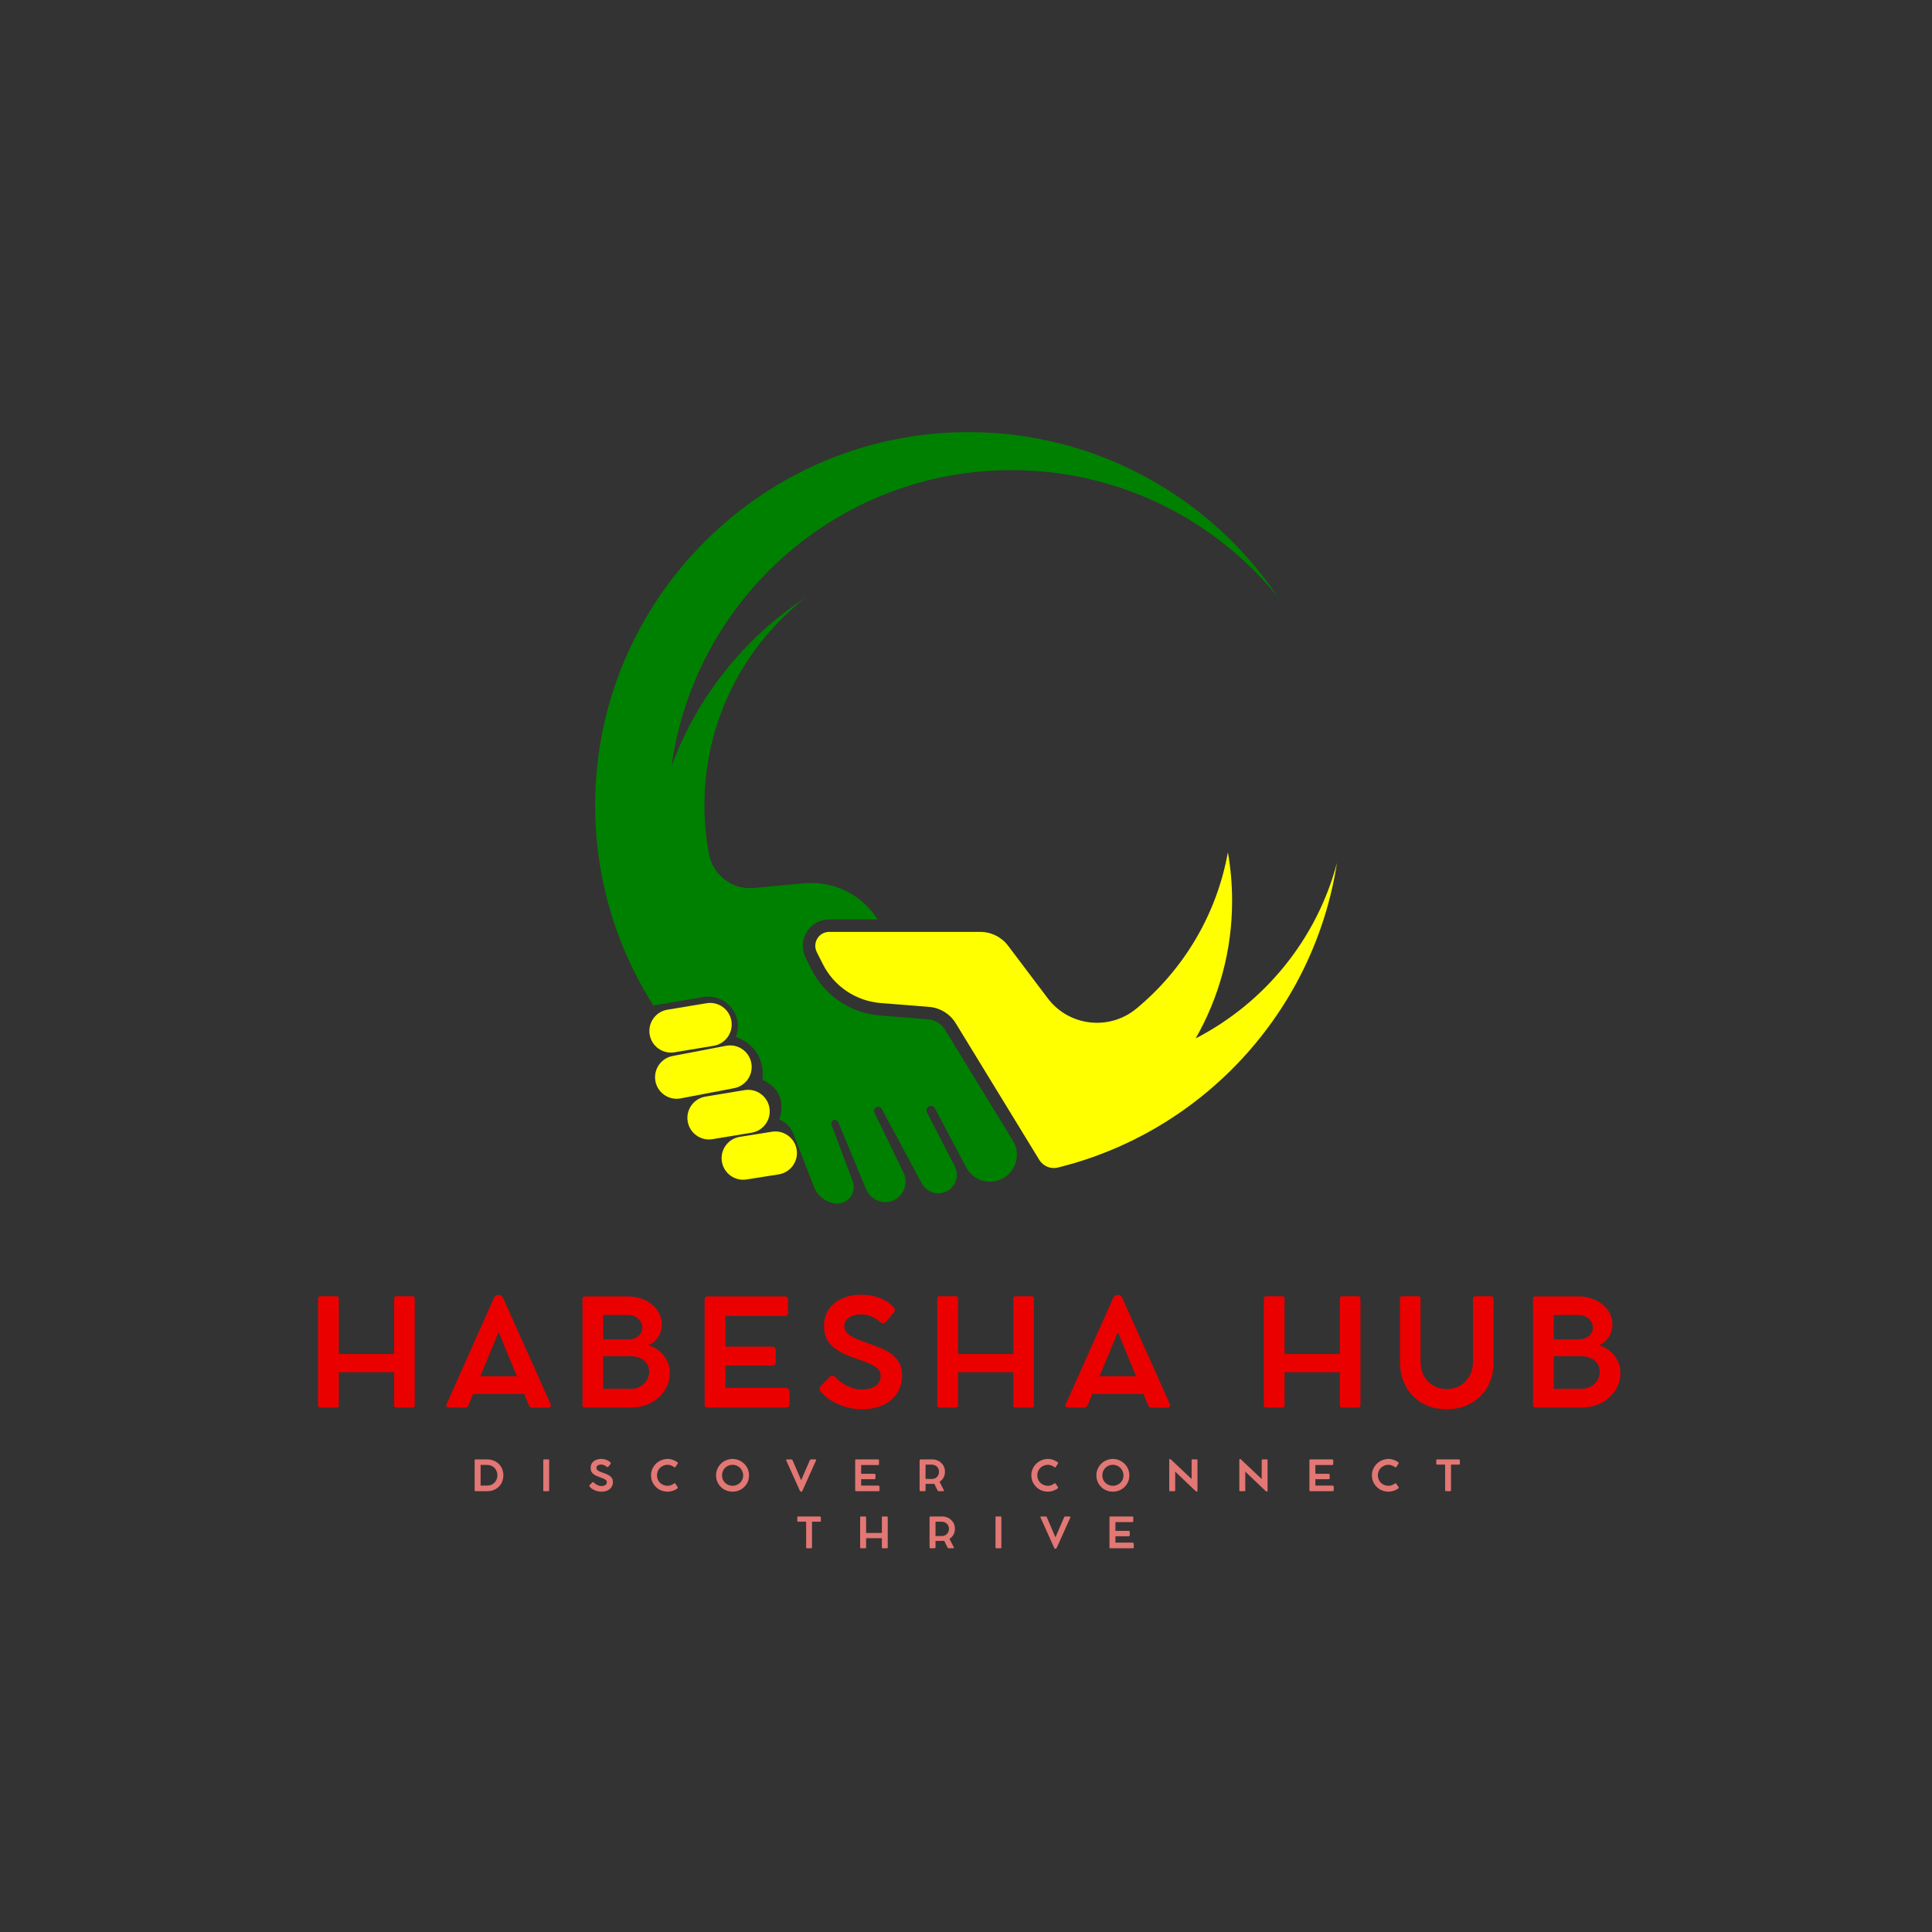 <svg xmlns="http://www.w3.org/2000/svg" xmlns:xlink="http://www.w3.org/1999/xlink" width="500" zoomAndPan="magnify" viewBox="0 0 375 375" height="500" preserveAspectRatio="xMidYMid meet" version="1.0"><rect x="0" y="0" width="375" height="375" fill="#333333" stroke="none"/><defs><g/><clipPath id="bcd7320a96"><path d="M 158 165 L 259.5 165 L 259.5 227 L 158 227 Z M 158 165 " clip-rule="nonzero"/></clipPath><clipPath id="2f1aae1793"><path d="M 115.5 83.762 L 249 83.762 L 249 233.762 L 115.5 233.762 Z M 115.5 83.762 " clip-rule="nonzero"/></clipPath><clipPath id="6547f371f9"><rect x="0" width="261" y="0" height="30"/></clipPath><clipPath id="481b720618"><rect x="0" width="202" y="0" height="21"/></clipPath></defs><g clip-path="url(#bcd7320a96)"><path fill="#ffff00" d="M 232.078 201.555 C 236.582 193.68 239.152 184.562 239.152 174.844 C 239.152 171.633 238.871 168.484 238.332 165.43 C 236.152 177.555 229.707 188.199 220.602 195.746 C 215.332 200.117 207.492 199.23 203.367 193.766 L 195.676 183.57 C 194.395 181.875 192.395 180.879 190.27 180.879 L 160.953 180.879 C 160.945 180.879 160.938 180.879 160.934 180.879 C 158.93 180.895 157.637 183.004 158.535 184.797 L 159.703 187.121 C 161.871 191.441 166.141 194.312 170.961 194.691 L 172.699 194.828 L 180.301 195.43 C 182.453 195.598 184.395 196.789 185.52 198.629 L 188.969 204.27 L 190.898 207.426 L 201.715 225.117 C 201.906 225.434 202.148 225.707 202.422 225.938 C 203.215 226.602 204.289 226.879 205.328 226.621 C 205.336 226.617 205.344 226.617 205.352 226.613 C 233.406 219.691 255.016 196.422 259.504 167.488 C 255.566 182.332 245.449 194.66 232.078 201.555 " fill-opacity="1" fill-rule="nonzero"/></g><g clip-path="url(#2f1aae1793)"><path fill="#008000" d="M 183.449 199.895 C 182.73 198.719 181.484 197.953 180.109 197.844 L 170.77 197.109 C 165.141 196.668 160.07 193.258 157.535 188.207 L 156.43 186.008 C 155.645 184.441 155.625 182.57 156.492 181.051 C 157.387 179.48 159 178.512 160.789 178.457 L 160.953 178.453 L 170.34 178.453 C 167.277 173.625 161.762 170.906 156.055 171.441 L 146.301 172.352 C 142.125 172.742 138.371 169.863 137.602 165.738 C 137.031 162.68 136.73 159.527 136.73 156.305 C 136.73 139.961 144.387 125.41 156.301 116.031 C 144.496 123.809 135.309 135.234 130.352 148.703 C 134.816 116.25 162.656 91.254 196.336 91.254 C 217.188 91.254 235.797 100.832 248.012 115.828 C 235.027 96.605 213.062 83.945 188.137 83.879 C 148.234 83.777 115.578 116.289 115.52 156.195 C 115.5 170.242 119.48 183.355 126.383 194.465 C 126.531 194.699 126.672 194.934 126.82 195.168 L 136.488 193.527 C 140.809 192.797 144.363 196.973 142.895 201.098 C 142.852 201.211 142.828 201.273 142.828 201.273 C 149.051 203.539 148 209.602 148 209.602 C 153.496 212.105 151.234 217.281 151.234 217.281 C 153.176 218.082 153.859 219.656 154.035 220.168 C 154.125 220.43 154.223 220.688 154.324 220.949 L 158.082 230.594 C 158.73 232.254 160.715 233.609 162.496 233.609 C 164.742 233.609 166.297 231.363 165.504 229.262 L 163.746 224.578 L 161.398 218.332 C 161.234 217.898 161.535 217.418 162.008 217.383 C 162.32 217.359 162.602 217.562 162.723 217.852 L 165.805 225.277 L 168.09 230.77 C 168.875 232.664 170.949 233.75 172.914 233.176 C 175.273 232.484 176.445 229.848 175.379 227.637 C 175.379 227.637 175.379 227.633 175.379 227.633 L 169.73 215.969 C 169.488 215.469 169.82 214.879 170.375 214.824 C 170.695 214.793 171 214.961 171.152 215.242 L 178.023 228.047 L 178.875 229.637 C 179.715 231.199 181.555 232.016 183.242 231.457 C 184.555 231.023 185.43 229.926 185.66 228.688 C 185.801 227.93 185.703 227.121 185.32 226.375 L 179.941 215.953 C 179.707 215.496 179.879 214.906 180.355 214.711 C 180.777 214.535 181.25 214.715 181.457 215.105 L 187.535 226.586 C 188.027 227.512 188.758 228.23 189.613 228.707 C 191.039 229.496 192.805 229.609 194.383 228.863 C 194.684 228.723 194.965 228.551 195.223 228.359 C 197.379 226.797 198.055 223.785 196.609 221.418 L 183.449 199.895 " fill-opacity="1" fill-rule="nonzero"/></g><path fill="#ffff00" d="M 130.914 204.25 L 138.52 202.988 C 140.801 202.609 142.344 200.453 141.965 198.168 C 141.586 195.887 139.43 194.344 137.148 194.723 L 129.543 195.984 C 127.262 196.363 125.719 198.52 126.098 200.801 C 126.477 203.082 128.633 204.625 130.914 204.25 " fill-opacity="1" fill-rule="nonzero"/><path fill="#ffff00" d="M 145.844 206.414 C 145.465 204.133 143.309 202.59 141.027 202.969 L 130.648 204.953 C 128.367 205.332 126.824 207.488 127.203 209.77 C 127.578 212.051 129.738 213.594 132.02 213.215 L 142.398 211.23 C 144.68 210.852 146.223 208.695 145.844 206.414 " fill-opacity="1" fill-rule="nonzero"/><path fill="#ffff00" d="M 149.348 215.035 C 148.969 212.754 146.812 211.211 144.531 211.59 L 136.926 212.852 C 134.645 213.23 133.102 215.387 133.48 217.668 C 133.859 219.949 136.016 221.492 138.297 221.113 L 145.898 219.852 C 148.184 219.473 149.727 217.316 149.348 215.035 " fill-opacity="1" fill-rule="nonzero"/><path fill="#ffff00" d="M 149.809 219.672 L 143.566 220.668 C 141.285 221.043 139.742 223.203 140.121 225.484 C 140.496 227.766 142.656 229.309 144.938 228.93 L 151.18 227.938 C 153.465 227.559 155.008 225.398 154.629 223.117 C 154.25 220.836 152.094 219.293 149.809 219.672 " fill-opacity="1" fill-rule="nonzero"/><g transform="matrix(1, 0, 0, 1, 59, 250)"><g clip-path="url(#6547f371f9)"><g fill="#eb0000" fill-opacity="1"><g transform="translate(0.17, 23.196)"><g><path d="M 20.844 -21.594 C 21.164 -21.594 21.328 -21.43 21.328 -21.109 L 21.328 -0.453 C 21.328 -0.141 21.164 0.016 20.844 0.016 L 17.781 0.016 C 17.477 0.016 17.328 -0.141 17.328 -0.453 L 17.328 -6.859 L 6.594 -6.859 L 6.594 -0.453 C 6.594 -0.141 6.438 0.016 6.125 0.016 L 3.047 0.016 C 2.723 0.016 2.562 -0.141 2.562 -0.453 L 2.562 -21.109 C 2.562 -21.43 2.723 -21.594 3.047 -21.594 L 6.125 -21.594 C 6.438 -21.594 6.594 -21.43 6.594 -21.109 L 6.594 -10.375 L 17.328 -10.375 L 17.328 -21.109 C 17.328 -21.43 17.477 -21.594 17.781 -21.594 Z M 20.844 -21.594 "/></g></g></g><g fill="#eb0000" fill-opacity="1"><g transform="translate(26.97, 23.196)"><g><path d="M 20.891 -0.703 C 20.984 -0.492 20.984 -0.316 20.891 -0.172 C 20.805 -0.035 20.648 0.031 20.422 0.031 L 17.359 0.031 C 17.203 0.031 17.055 -0.02 16.922 -0.125 C 16.797 -0.238 16.703 -0.375 16.641 -0.531 L 15.781 -2.625 L 5.859 -2.625 L 5 -0.547 C 4.926 -0.391 4.828 -0.254 4.703 -0.141 C 4.586 -0.035 4.441 0.016 4.266 0.016 L 1.219 0.016 C 0.977 0.016 0.812 -0.051 0.719 -0.188 C 0.633 -0.32 0.641 -0.492 0.734 -0.703 L 9.922 -21.297 C 9.992 -21.461 10.102 -21.594 10.25 -21.688 C 10.406 -21.789 10.555 -21.844 10.703 -21.844 L 10.891 -21.844 C 11.055 -21.844 11.207 -21.789 11.344 -21.688 C 11.488 -21.582 11.598 -21.445 11.672 -21.281 Z M 7.266 -6.062 L 14.359 -6.062 L 10.812 -14.656 Z M 7.266 -6.062 "/></g></g></g><g fill="#eb0000" fill-opacity="1"><g transform="translate(51.499, 23.196)"><g><path d="M 15.359 -12.062 C 16.148 -11.844 16.859 -11.473 17.484 -10.953 C 18.109 -10.441 18.602 -9.82 18.969 -9.094 C 19.332 -8.363 19.516 -7.562 19.516 -6.688 C 19.516 -5.75 19.32 -4.875 18.938 -4.062 C 18.551 -3.258 18.016 -2.551 17.328 -1.938 C 16.648 -1.32 15.859 -0.844 14.953 -0.5 C 14.055 -0.164 13.082 0 12.031 0 L 3.047 0 C 2.723 0 2.562 -0.16 2.562 -0.484 L 2.562 -21.094 C 2.562 -21.406 2.723 -21.562 3.047 -21.562 L 11.406 -21.562 C 12.32 -21.562 13.176 -21.422 13.969 -21.141 C 14.758 -20.867 15.457 -20.484 16.062 -19.984 C 16.664 -19.484 17.133 -18.898 17.469 -18.234 C 17.801 -17.578 17.969 -16.863 17.969 -16.094 C 17.969 -15.508 17.859 -14.953 17.641 -14.422 C 17.422 -13.891 17.113 -13.422 16.719 -13.016 C 16.32 -12.609 15.867 -12.289 15.359 -12.062 Z M 14.172 -15.516 C 14.172 -15.984 14.047 -16.398 13.797 -16.766 C 13.555 -17.129 13.227 -17.414 12.812 -17.625 C 12.395 -17.844 11.926 -17.953 11.406 -17.953 L 6.578 -17.953 L 6.578 -13.234 L 11.406 -13.234 C 11.926 -13.234 12.395 -13.32 12.812 -13.5 C 13.227 -13.688 13.555 -13.953 13.797 -14.297 C 14.047 -14.641 14.172 -15.047 14.172 -15.516 Z M 11.938 -3.625 C 12.602 -3.625 13.203 -3.77 13.734 -4.062 C 14.273 -4.352 14.703 -4.75 15.016 -5.25 C 15.336 -5.75 15.5 -6.312 15.5 -6.938 C 15.5 -7.594 15.336 -8.141 15.016 -8.578 C 14.703 -9.023 14.273 -9.363 13.734 -9.594 C 13.203 -9.832 12.602 -9.953 11.938 -9.953 L 6.578 -9.953 L 6.578 -3.625 Z M 11.938 -3.625 "/></g></g></g><g fill="#eb0000" fill-opacity="1"><g transform="translate(75.205, 23.196)"><g><path d="M 18.188 -3.812 C 18.445 -3.812 18.656 -3.738 18.812 -3.594 C 18.969 -3.445 19.047 -3.254 19.047 -3.016 L 19.047 -0.625 C 19.047 -0.438 18.988 -0.285 18.875 -0.172 C 18.758 -0.055 18.602 0 18.406 0 L 3.203 0 C 2.773 0 2.562 -0.207 2.562 -0.625 L 2.562 -20.922 C 2.562 -21.348 2.773 -21.562 3.203 -21.562 L 18.109 -21.562 C 18.316 -21.562 18.473 -21.504 18.578 -21.391 C 18.691 -21.273 18.75 -21.125 18.75 -20.938 L 18.75 -18.422 C 18.75 -17.984 18.535 -17.766 18.109 -17.766 L 6.594 -17.766 L 6.594 -11.812 L 15.609 -11.812 C 15.836 -11.812 16.02 -11.754 16.156 -11.641 C 16.289 -11.523 16.359 -11.359 16.359 -11.141 L 16.359 -8.781 C 16.359 -8.582 16.289 -8.426 16.156 -8.312 C 16.02 -8.195 15.836 -8.141 15.609 -8.141 L 6.594 -8.141 L 6.594 -3.812 Z M 18.188 -3.812 "/></g></g></g><g fill="#eb0000" fill-opacity="1"><g transform="translate(98.613, 23.196)"><g><path d="M 9.734 0.344 C 8.922 0.344 8.113 0.254 7.312 0.078 C 6.508 -0.098 5.742 -0.348 5.016 -0.672 C 4.297 -0.992 3.641 -1.375 3.047 -1.812 C 2.453 -2.25 1.961 -2.734 1.578 -3.266 C 1.473 -3.398 1.43 -3.551 1.453 -3.719 C 1.473 -3.883 1.555 -4.039 1.703 -4.188 L 3.547 -6.031 C 3.68 -6.156 3.832 -6.203 4 -6.172 C 4.164 -6.148 4.332 -6.062 4.5 -5.906 C 4.926 -5.445 5.414 -5.035 5.969 -4.672 C 6.531 -4.305 7.125 -4.02 7.75 -3.812 C 8.375 -3.602 8.984 -3.5 9.578 -3.5 C 10.797 -3.5 11.723 -3.734 12.359 -4.203 C 13.004 -4.672 13.328 -5.32 13.328 -6.156 C 13.328 -6.664 13.148 -7.102 12.797 -7.469 C 12.441 -7.832 11.926 -8.164 11.25 -8.469 C 10.582 -8.781 9.758 -9.098 8.781 -9.422 C 7.758 -9.754 6.852 -10.113 6.062 -10.5 C 5.27 -10.883 4.594 -11.32 4.031 -11.812 C 3.469 -12.301 3.039 -12.875 2.75 -13.531 C 2.469 -14.188 2.328 -14.945 2.328 -15.812 C 2.328 -17.039 2.625 -18.109 3.219 -19.016 C 3.82 -19.922 4.676 -20.625 5.781 -21.125 C 6.883 -21.633 8.191 -21.891 9.703 -21.891 C 10.516 -21.891 11.312 -21.785 12.094 -21.578 C 12.875 -21.379 13.586 -21.098 14.234 -20.734 C 14.879 -20.367 15.41 -19.941 15.828 -19.453 C 15.984 -19.285 16.062 -19.109 16.062 -18.922 C 16.07 -18.734 16.008 -18.562 15.875 -18.406 L 14.391 -16.703 C 14.18 -16.461 13.977 -16.352 13.781 -16.375 C 13.582 -16.395 13.367 -16.484 13.141 -16.641 C 12.66 -17.098 12.094 -17.453 11.438 -17.703 C 10.781 -17.953 10.141 -18.078 9.516 -18.078 C 8.484 -18.078 7.68 -17.859 7.109 -17.422 C 6.547 -16.992 6.266 -16.445 6.266 -15.781 C 6.266 -15.238 6.469 -14.773 6.875 -14.391 C 7.281 -14.004 7.828 -13.66 8.516 -13.359 C 9.211 -13.055 9.977 -12.766 10.812 -12.484 C 11.688 -12.191 12.52 -11.879 13.312 -11.547 C 14.113 -11.223 14.828 -10.828 15.453 -10.359 C 16.078 -9.898 16.57 -9.332 16.938 -8.656 C 17.301 -7.988 17.484 -7.176 17.484 -6.219 C 17.484 -5.219 17.289 -4.312 16.906 -3.5 C 16.531 -2.688 16 -1.992 15.312 -1.422 C 14.625 -0.848 13.805 -0.41 12.859 -0.109 C 11.91 0.191 10.867 0.344 9.734 0.344 Z M 9.734 0.344 "/></g></g></g><g fill="#eb0000" fill-opacity="1"><g transform="translate(120.36, 23.196)"><g><path d="M 20.844 -21.594 C 21.164 -21.594 21.328 -21.43 21.328 -21.109 L 21.328 -0.453 C 21.328 -0.141 21.164 0.016 20.844 0.016 L 17.781 0.016 C 17.477 0.016 17.328 -0.141 17.328 -0.453 L 17.328 -6.859 L 6.594 -6.859 L 6.594 -0.453 C 6.594 -0.141 6.438 0.016 6.125 0.016 L 3.047 0.016 C 2.723 0.016 2.562 -0.141 2.562 -0.453 L 2.562 -21.109 C 2.562 -21.43 2.723 -21.594 3.047 -21.594 L 6.125 -21.594 C 6.438 -21.594 6.594 -21.43 6.594 -21.109 L 6.594 -10.375 L 17.328 -10.375 L 17.328 -21.109 C 17.328 -21.43 17.477 -21.594 17.781 -21.594 Z M 20.844 -21.594 "/></g></g></g><g fill="#eb0000" fill-opacity="1"><g transform="translate(147.16, 23.196)"><g><path d="M 20.891 -0.703 C 20.984 -0.492 20.984 -0.316 20.891 -0.172 C 20.805 -0.035 20.648 0.031 20.422 0.031 L 17.359 0.031 C 17.203 0.031 17.055 -0.02 16.922 -0.125 C 16.797 -0.238 16.703 -0.375 16.641 -0.531 L 15.781 -2.625 L 5.859 -2.625 L 5 -0.547 C 4.926 -0.391 4.828 -0.254 4.703 -0.141 C 4.586 -0.035 4.441 0.016 4.266 0.016 L 1.219 0.016 C 0.977 0.016 0.812 -0.051 0.719 -0.188 C 0.633 -0.32 0.641 -0.492 0.734 -0.703 L 9.922 -21.297 C 9.992 -21.461 10.102 -21.594 10.25 -21.688 C 10.406 -21.789 10.555 -21.844 10.703 -21.844 L 10.891 -21.844 C 11.055 -21.844 11.207 -21.789 11.344 -21.688 C 11.488 -21.582 11.598 -21.445 11.672 -21.281 Z M 7.266 -6.062 L 14.359 -6.062 L 10.812 -14.656 Z M 7.266 -6.062 "/></g></g></g><g fill="#eb0000" fill-opacity="1"><g transform="translate(171.689, 23.196)"><g/></g></g><g fill="#eb0000" fill-opacity="1"><g transform="translate(183.74, 23.196)"><g><path d="M 20.844 -21.594 C 21.164 -21.594 21.328 -21.43 21.328 -21.109 L 21.328 -0.453 C 21.328 -0.141 21.164 0.016 20.844 0.016 L 17.781 0.016 C 17.477 0.016 17.328 -0.141 17.328 -0.453 L 17.328 -6.859 L 6.594 -6.859 L 6.594 -0.453 C 6.594 -0.141 6.438 0.016 6.125 0.016 L 3.047 0.016 C 2.723 0.016 2.562 -0.141 2.562 -0.453 L 2.562 -21.109 C 2.562 -21.43 2.723 -21.594 3.047 -21.594 L 6.125 -21.594 C 6.438 -21.594 6.594 -21.43 6.594 -21.109 L 6.594 -10.375 L 17.328 -10.375 L 17.328 -21.109 C 17.328 -21.43 17.477 -21.594 17.781 -21.594 Z M 20.844 -21.594 "/></g></g></g><g fill="#eb0000" fill-opacity="1"><g transform="translate(210.54, 23.196)"><g><path d="M 6.188 -21.094 L 6.188 -8.828 C 6.188 -8.078 6.312 -7.379 6.562 -6.734 C 6.812 -6.098 7.164 -5.539 7.625 -5.062 C 8.082 -4.594 8.617 -4.227 9.234 -3.969 C 9.859 -3.707 10.539 -3.578 11.281 -3.578 C 12.008 -3.578 12.68 -3.707 13.297 -3.969 C 13.922 -4.227 14.461 -4.594 14.922 -5.062 C 15.379 -5.539 15.734 -6.098 15.984 -6.734 C 16.234 -7.379 16.359 -8.078 16.359 -8.828 L 16.359 -21.094 C 16.359 -21.426 16.531 -21.594 16.875 -21.594 L 19.828 -21.594 C 20.18 -21.594 20.359 -21.426 20.359 -21.094 L 20.359 -8.812 C 20.359 -7.457 20.141 -6.223 19.703 -5.109 C 19.266 -3.992 18.641 -3.031 17.828 -2.219 C 17.016 -1.406 16.051 -0.773 14.938 -0.328 C 13.832 0.117 12.613 0.344 11.281 0.344 C 9.926 0.344 8.691 0.117 7.578 -0.328 C 6.473 -0.785 5.516 -1.422 4.703 -2.234 C 3.898 -3.055 3.281 -4.031 2.844 -5.156 C 2.406 -6.281 2.188 -7.52 2.188 -8.875 L 2.188 -21.094 C 2.188 -21.426 2.344 -21.594 2.656 -21.594 L 5.719 -21.594 C 6.031 -21.594 6.188 -21.426 6.188 -21.094 Z M 6.188 -21.094 "/></g></g></g><g fill="#eb0000" fill-opacity="1"><g transform="translate(236.007, 23.196)"><g><path d="M 15.359 -12.062 C 16.148 -11.844 16.859 -11.473 17.484 -10.953 C 18.109 -10.441 18.602 -9.82 18.969 -9.094 C 19.332 -8.363 19.516 -7.562 19.516 -6.688 C 19.516 -5.75 19.32 -4.875 18.938 -4.062 C 18.551 -3.258 18.016 -2.551 17.328 -1.938 C 16.648 -1.32 15.859 -0.844 14.953 -0.5 C 14.055 -0.164 13.082 0 12.031 0 L 3.047 0 C 2.723 0 2.562 -0.16 2.562 -0.484 L 2.562 -21.094 C 2.562 -21.406 2.723 -21.562 3.047 -21.562 L 11.406 -21.562 C 12.32 -21.562 13.176 -21.422 13.969 -21.141 C 14.758 -20.867 15.457 -20.484 16.062 -19.984 C 16.664 -19.484 17.133 -18.898 17.469 -18.234 C 17.801 -17.578 17.969 -16.863 17.969 -16.094 C 17.969 -15.508 17.859 -14.953 17.641 -14.422 C 17.422 -13.891 17.113 -13.422 16.719 -13.016 C 16.32 -12.609 15.867 -12.289 15.359 -12.062 Z M 14.172 -15.516 C 14.172 -15.984 14.047 -16.398 13.797 -16.766 C 13.555 -17.129 13.227 -17.414 12.812 -17.625 C 12.395 -17.844 11.926 -17.953 11.406 -17.953 L 6.578 -17.953 L 6.578 -13.234 L 11.406 -13.234 C 11.926 -13.234 12.395 -13.32 12.812 -13.5 C 13.227 -13.688 13.555 -13.953 13.797 -14.297 C 14.047 -14.641 14.172 -15.047 14.172 -15.516 Z M 11.938 -3.625 C 12.602 -3.625 13.203 -3.77 13.734 -4.062 C 14.273 -4.352 14.703 -4.75 15.016 -5.25 C 15.336 -5.75 15.5 -6.312 15.5 -6.938 C 15.5 -7.594 15.336 -8.141 15.016 -8.578 C 14.703 -9.023 14.273 -9.363 13.734 -9.594 C 13.203 -9.832 12.602 -9.953 11.938 -9.953 L 6.578 -9.953 L 6.578 -3.625 Z M 11.938 -3.625 "/></g></g></g></g></g><g transform="matrix(1, 0, 0, 1, 90, 282)"><g clip-path="url(#481b720618)"><g fill="#e27774" fill-opacity="1"><g transform="translate(1.394, 7.439)"><g><path d="M 0.734 -0.172 L 0.734 -5.984 C 0.734 -6.035 0.75 -6.078 0.781 -6.109 C 0.82 -6.148 0.867 -6.172 0.922 -6.172 L 3.188 -6.172 C 3.551 -6.172 3.891 -6.117 4.203 -6.016 C 4.523 -5.922 4.812 -5.781 5.062 -5.594 C 5.32 -5.414 5.547 -5.195 5.734 -4.938 C 5.922 -4.688 6.062 -4.398 6.156 -4.078 C 6.258 -3.766 6.312 -3.43 6.312 -3.078 C 6.312 -2.723 6.258 -2.391 6.156 -2.078 C 6.062 -1.766 5.922 -1.477 5.734 -1.219 C 5.547 -0.969 5.32 -0.75 5.062 -0.562 C 4.812 -0.383 4.523 -0.242 4.203 -0.141 C 3.879 -0.047 3.535 0 3.172 0 L 0.922 0 C 0.867 0 0.82 -0.016 0.781 -0.047 C 0.75 -0.078 0.734 -0.117 0.734 -0.172 Z M 1.891 -1.094 L 3.172 -1.094 C 3.453 -1.094 3.711 -1.141 3.953 -1.234 C 4.203 -1.336 4.414 -1.477 4.594 -1.656 C 4.77 -1.844 4.906 -2.055 5 -2.297 C 5.102 -2.547 5.156 -2.805 5.156 -3.078 C 5.156 -3.359 5.102 -3.617 5 -3.859 C 4.906 -4.109 4.77 -4.328 4.594 -4.516 C 4.414 -4.703 4.207 -4.844 3.969 -4.938 C 3.727 -5.039 3.469 -5.094 3.188 -5.094 L 1.891 -5.094 Z M 1.891 -1.094 "/></g></g></g><g fill="#e27774" fill-opacity="1"><g transform="translate(14.714, 7.439)"><g><path d="M 1.875 -6.031 L 1.875 -0.125 C 1.875 -0.039 1.828 0 1.734 0 L 0.875 0 C 0.781 0 0.734 -0.039 0.734 -0.125 L 0.734 -6.031 C 0.734 -6.125 0.781 -6.172 0.875 -6.172 L 1.734 -6.172 C 1.828 -6.172 1.875 -6.125 1.875 -6.031 Z M 1.875 -6.031 "/></g></g></g><g fill="#e27774" fill-opacity="1"><g transform="translate(23.973, 7.439)"><g><path d="M 2.781 0.094 C 2.551 0.094 2.32 0.066 2.094 0.016 C 1.863 -0.023 1.645 -0.094 1.438 -0.188 C 1.227 -0.281 1.035 -0.391 0.859 -0.516 C 0.691 -0.641 0.555 -0.781 0.453 -0.938 C 0.422 -0.969 0.406 -1.004 0.406 -1.047 C 0.414 -1.098 0.441 -1.148 0.484 -1.203 L 1.016 -1.719 C 1.055 -1.758 1.098 -1.773 1.141 -1.766 C 1.191 -1.754 1.238 -1.727 1.281 -1.688 C 1.406 -1.562 1.547 -1.445 1.703 -1.344 C 1.867 -1.238 2.039 -1.156 2.219 -1.094 C 2.395 -1.031 2.566 -1 2.734 -1 C 3.086 -1 3.352 -1.066 3.531 -1.203 C 3.719 -1.336 3.812 -1.523 3.812 -1.766 C 3.812 -1.91 3.758 -2.035 3.656 -2.141 C 3.551 -2.242 3.406 -2.336 3.219 -2.422 C 3.031 -2.504 2.797 -2.594 2.516 -2.688 C 2.223 -2.789 1.961 -2.895 1.734 -3 C 1.504 -3.113 1.305 -3.238 1.141 -3.375 C 0.984 -3.52 0.863 -3.68 0.781 -3.859 C 0.707 -4.047 0.672 -4.266 0.672 -4.516 C 0.672 -4.867 0.754 -5.176 0.922 -5.438 C 1.098 -5.695 1.344 -5.898 1.656 -6.047 C 1.969 -6.191 2.336 -6.266 2.766 -6.266 C 3.004 -6.266 3.234 -6.234 3.453 -6.172 C 3.68 -6.109 3.883 -6.023 4.062 -5.922 C 4.25 -5.816 4.406 -5.695 4.531 -5.562 C 4.57 -5.508 4.594 -5.457 4.594 -5.406 C 4.594 -5.352 4.57 -5.305 4.531 -5.266 L 4.109 -4.766 C 4.055 -4.703 4 -4.672 3.938 -4.672 C 3.883 -4.68 3.828 -4.707 3.766 -4.75 C 3.617 -4.883 3.453 -4.988 3.266 -5.062 C 3.078 -5.133 2.895 -5.172 2.719 -5.172 C 2.426 -5.172 2.195 -5.109 2.031 -4.984 C 1.875 -4.859 1.797 -4.703 1.797 -4.516 C 1.797 -4.359 1.852 -4.223 1.969 -4.109 C 2.082 -4.004 2.238 -3.906 2.438 -3.812 C 2.633 -3.727 2.852 -3.645 3.094 -3.562 C 3.344 -3.488 3.578 -3.398 3.797 -3.297 C 4.023 -3.203 4.227 -3.086 4.406 -2.953 C 4.594 -2.828 4.738 -2.664 4.844 -2.469 C 4.945 -2.281 5 -2.051 5 -1.781 C 5 -1.488 4.941 -1.227 4.828 -1 C 4.723 -0.77 4.57 -0.57 4.375 -0.406 C 4.176 -0.238 3.941 -0.113 3.672 -0.031 C 3.398 0.051 3.102 0.094 2.781 0.094 Z M 2.781 0.094 "/></g></g></g><g fill="#e27774" fill-opacity="1"><g transform="translate(36.003, 7.439)"><g><path d="M 4.812 -1.484 C 4.863 -1.516 4.914 -1.531 4.969 -1.531 C 5.02 -1.531 5.055 -1.508 5.078 -1.469 L 5.547 -0.766 C 5.566 -0.734 5.566 -0.691 5.547 -0.641 C 5.535 -0.598 5.508 -0.562 5.469 -0.531 C 5.301 -0.406 5.113 -0.297 4.906 -0.203 C 4.695 -0.109 4.477 -0.035 4.25 0.016 C 4.02 0.066 3.801 0.094 3.594 0.094 C 3.238 0.094 2.895 0.039 2.562 -0.062 C 2.238 -0.164 1.941 -0.312 1.672 -0.5 C 1.41 -0.695 1.18 -0.926 0.984 -1.188 C 0.785 -1.445 0.629 -1.738 0.516 -2.062 C 0.41 -2.383 0.359 -2.723 0.359 -3.078 C 0.359 -3.43 0.41 -3.766 0.516 -4.078 C 0.629 -4.398 0.785 -4.691 0.984 -4.953 C 1.18 -5.223 1.41 -5.453 1.672 -5.641 C 1.941 -5.836 2.238 -5.988 2.562 -6.094 C 2.895 -6.207 3.238 -6.266 3.594 -6.266 C 3.801 -6.266 4.02 -6.238 4.25 -6.188 C 4.477 -6.133 4.695 -6.055 4.906 -5.953 C 5.125 -5.859 5.316 -5.742 5.484 -5.609 C 5.535 -5.578 5.562 -5.535 5.562 -5.484 C 5.57 -5.441 5.566 -5.406 5.547 -5.375 L 5.078 -4.688 C 5.055 -4.645 5.02 -4.617 4.969 -4.609 C 4.926 -4.609 4.879 -4.629 4.828 -4.672 C 4.648 -4.816 4.453 -4.926 4.234 -5 C 4.016 -5.082 3.801 -5.125 3.594 -5.125 C 3.301 -5.125 3.031 -5.07 2.781 -4.969 C 2.531 -4.863 2.305 -4.719 2.109 -4.531 C 1.922 -4.344 1.773 -4.125 1.672 -3.875 C 1.566 -3.625 1.516 -3.359 1.516 -3.078 C 1.516 -2.797 1.566 -2.531 1.672 -2.281 C 1.773 -2.031 1.922 -1.812 2.109 -1.625 C 2.305 -1.445 2.531 -1.305 2.781 -1.203 C 3.031 -1.098 3.301 -1.047 3.594 -1.047 C 3.789 -1.047 4 -1.082 4.219 -1.156 C 4.438 -1.238 4.633 -1.348 4.812 -1.484 Z M 4.812 -1.484 "/></g></g></g><g fill="#e27774" fill-opacity="1"><g transform="translate(48.625, 7.439)"><g><path d="M 0.359 -3.078 C 0.359 -3.43 0.41 -3.766 0.516 -4.078 C 0.629 -4.398 0.781 -4.691 0.969 -4.953 C 1.164 -5.223 1.395 -5.453 1.656 -5.641 C 1.926 -5.836 2.223 -5.988 2.547 -6.094 C 2.867 -6.207 3.207 -6.266 3.562 -6.266 C 3.914 -6.266 4.254 -6.207 4.578 -6.094 C 4.898 -5.988 5.191 -5.836 5.453 -5.641 C 5.723 -5.453 5.957 -5.223 6.156 -4.953 C 6.352 -4.691 6.504 -4.398 6.609 -4.078 C 6.711 -3.766 6.766 -3.43 6.766 -3.078 C 6.766 -2.711 6.711 -2.367 6.609 -2.047 C 6.504 -1.734 6.352 -1.445 6.156 -1.188 C 5.957 -0.926 5.723 -0.695 5.453 -0.5 C 5.191 -0.312 4.898 -0.164 4.578 -0.062 C 4.254 0.039 3.914 0.094 3.562 0.094 C 3.207 0.094 2.867 0.039 2.547 -0.062 C 2.223 -0.164 1.926 -0.312 1.656 -0.5 C 1.395 -0.695 1.164 -0.926 0.969 -1.188 C 0.781 -1.445 0.629 -1.734 0.516 -2.047 C 0.41 -2.367 0.359 -2.711 0.359 -3.078 Z M 1.516 -3.078 C 1.516 -2.785 1.566 -2.516 1.672 -2.266 C 1.773 -2.023 1.922 -1.812 2.109 -1.625 C 2.297 -1.445 2.516 -1.305 2.766 -1.203 C 3.016 -1.098 3.281 -1.047 3.562 -1.047 C 3.852 -1.047 4.117 -1.098 4.359 -1.203 C 4.609 -1.305 4.828 -1.445 5.016 -1.625 C 5.211 -1.812 5.363 -2.023 5.469 -2.266 C 5.57 -2.516 5.625 -2.785 5.625 -3.078 C 5.625 -3.359 5.566 -3.625 5.453 -3.875 C 5.348 -4.125 5.203 -4.344 5.016 -4.531 C 4.828 -4.719 4.609 -4.863 4.359 -4.969 C 4.117 -5.07 3.852 -5.125 3.562 -5.125 C 3.281 -5.125 3.016 -5.07 2.766 -4.969 C 2.516 -4.863 2.297 -4.719 2.109 -4.531 C 1.922 -4.344 1.773 -4.125 1.672 -3.875 C 1.566 -3.625 1.516 -3.359 1.516 -3.078 Z M 1.516 -3.078 "/></g></g></g><g fill="#e27774" fill-opacity="1"><g transform="translate(62.395, 7.439)"><g><path d="M 5.875 -6.172 C 5.938 -6.172 5.977 -6.148 6 -6.109 C 6.031 -6.066 6.031 -6.02 6 -5.969 L 3.359 -0.094 C 3.297 0.031 3.219 0.094 3.125 0.094 L 3.094 0.094 C 2.988 0.094 2.91 0.031 2.859 -0.094 L 0.219 -5.953 C 0.188 -6.016 0.18 -6.066 0.203 -6.109 C 0.234 -6.148 0.285 -6.172 0.359 -6.172 L 1.219 -6.172 C 1.27 -6.172 1.312 -6.156 1.344 -6.125 C 1.383 -6.094 1.414 -6.055 1.438 -6.016 L 3.109 -2.125 L 4.797 -6.016 C 4.816 -6.055 4.844 -6.094 4.875 -6.125 C 4.906 -6.156 4.945 -6.172 5 -6.172 Z M 5.875 -6.172 "/></g></g></g><g fill="#e27774" fill-opacity="1"><g transform="translate(75.257, 7.439)"><g><path d="M 5.203 -1.094 C 5.273 -1.094 5.332 -1.07 5.375 -1.031 C 5.426 -0.988 5.453 -0.93 5.453 -0.859 L 5.453 -0.172 C 5.453 -0.117 5.43 -0.078 5.391 -0.047 C 5.359 -0.016 5.316 0 5.266 0 L 0.922 0 C 0.797 0 0.734 -0.055 0.734 -0.172 L 0.734 -5.984 C 0.734 -6.109 0.797 -6.172 0.922 -6.172 L 5.172 -6.172 C 5.234 -6.172 5.281 -6.148 5.312 -6.109 C 5.344 -6.078 5.359 -6.035 5.359 -5.984 L 5.359 -5.266 C 5.359 -5.141 5.297 -5.078 5.172 -5.078 L 1.891 -5.078 L 1.891 -3.375 L 4.453 -3.375 C 4.523 -3.375 4.578 -3.359 4.609 -3.328 C 4.648 -3.297 4.672 -3.25 4.672 -3.188 L 4.672 -2.516 C 4.672 -2.453 4.648 -2.406 4.609 -2.375 C 4.578 -2.344 4.523 -2.328 4.453 -2.328 L 1.891 -2.328 L 1.891 -1.094 Z M 5.203 -1.094 "/></g></g></g><g fill="#e27774" fill-opacity="1"><g transform="translate(87.761, 7.439)"><g><path d="M 4.609 -1.828 L 5.438 -0.203 C 5.469 -0.148 5.473 -0.102 5.453 -0.062 C 5.43 -0.02 5.383 0 5.312 0 L 4.422 0 C 4.391 0 4.352 -0.008 4.312 -0.031 C 4.27 -0.062 4.238 -0.098 4.219 -0.141 L 3.578 -1.453 C 3.516 -1.441 3.445 -1.43 3.375 -1.422 C 3.301 -1.422 3.227 -1.422 3.156 -1.422 L 1.891 -1.422 L 1.891 -0.172 C 1.891 -0.117 1.867 -0.078 1.828 -0.047 C 1.797 -0.016 1.754 0 1.703 0 L 0.922 0 C 0.867 0 0.82 -0.016 0.781 -0.047 C 0.75 -0.078 0.734 -0.117 0.734 -0.172 L 0.734 -5.984 C 0.734 -6.035 0.75 -6.078 0.781 -6.109 C 0.82 -6.148 0.867 -6.172 0.922 -6.172 L 1.125 -6.172 C 1.238 -6.172 1.352 -6.172 1.469 -6.172 C 1.582 -6.172 1.664 -6.172 1.719 -6.172 L 3.156 -6.172 C 3.52 -6.172 3.852 -6.109 4.156 -5.984 C 4.457 -5.867 4.719 -5.703 4.938 -5.484 C 5.164 -5.273 5.344 -5.023 5.469 -4.734 C 5.594 -4.441 5.656 -4.125 5.656 -3.781 C 5.656 -3.352 5.562 -2.973 5.375 -2.641 C 5.188 -2.305 4.93 -2.035 4.609 -1.828 Z M 3.078 -2.375 C 3.359 -2.375 3.602 -2.43 3.812 -2.547 C 4.031 -2.672 4.195 -2.836 4.312 -3.047 C 4.438 -3.266 4.5 -3.508 4.5 -3.781 C 4.5 -3.977 4.461 -4.16 4.391 -4.328 C 4.328 -4.504 4.227 -4.648 4.094 -4.766 C 3.969 -4.891 3.816 -4.984 3.641 -5.047 C 3.473 -5.117 3.285 -5.156 3.078 -5.156 L 1.891 -5.156 L 1.891 -2.375 Z M 3.078 -2.375 "/></g></g></g><g fill="#e27774" fill-opacity="1"><g transform="translate(100.562, 7.439)"><g/></g></g><g fill="#e27774" fill-opacity="1"><g transform="translate(109.821, 7.439)"><g><path d="M 4.812 -1.484 C 4.863 -1.516 4.914 -1.531 4.969 -1.531 C 5.02 -1.531 5.055 -1.508 5.078 -1.469 L 5.547 -0.766 C 5.566 -0.734 5.566 -0.691 5.547 -0.641 C 5.535 -0.598 5.508 -0.562 5.469 -0.531 C 5.301 -0.406 5.113 -0.297 4.906 -0.203 C 4.695 -0.109 4.477 -0.035 4.25 0.016 C 4.02 0.066 3.801 0.094 3.594 0.094 C 3.238 0.094 2.895 0.039 2.562 -0.062 C 2.238 -0.164 1.941 -0.312 1.672 -0.5 C 1.41 -0.695 1.18 -0.926 0.984 -1.188 C 0.785 -1.445 0.629 -1.738 0.516 -2.062 C 0.41 -2.383 0.359 -2.723 0.359 -3.078 C 0.359 -3.43 0.41 -3.766 0.516 -4.078 C 0.629 -4.398 0.785 -4.691 0.984 -4.953 C 1.18 -5.223 1.41 -5.453 1.672 -5.641 C 1.941 -5.836 2.238 -5.988 2.562 -6.094 C 2.895 -6.207 3.238 -6.266 3.594 -6.266 C 3.801 -6.266 4.02 -6.238 4.25 -6.188 C 4.477 -6.133 4.695 -6.055 4.906 -5.953 C 5.125 -5.859 5.316 -5.742 5.484 -5.609 C 5.535 -5.578 5.562 -5.535 5.562 -5.484 C 5.57 -5.441 5.566 -5.406 5.547 -5.375 L 5.078 -4.688 C 5.055 -4.645 5.02 -4.617 4.969 -4.609 C 4.926 -4.609 4.879 -4.629 4.828 -4.672 C 4.648 -4.816 4.453 -4.926 4.234 -5 C 4.016 -5.082 3.801 -5.125 3.594 -5.125 C 3.301 -5.125 3.031 -5.07 2.781 -4.969 C 2.531 -4.863 2.305 -4.719 2.109 -4.531 C 1.922 -4.344 1.773 -4.125 1.672 -3.875 C 1.566 -3.625 1.516 -3.359 1.516 -3.078 C 1.516 -2.797 1.566 -2.531 1.672 -2.281 C 1.773 -2.031 1.922 -1.812 2.109 -1.625 C 2.305 -1.445 2.531 -1.305 2.781 -1.203 C 3.031 -1.098 3.301 -1.047 3.594 -1.047 C 3.789 -1.047 4 -1.082 4.219 -1.156 C 4.438 -1.238 4.633 -1.348 4.812 -1.484 Z M 4.812 -1.484 "/></g></g></g><g fill="#e27774" fill-opacity="1"><g transform="translate(122.443, 7.439)"><g><path d="M 0.359 -3.078 C 0.359 -3.43 0.41 -3.766 0.516 -4.078 C 0.629 -4.398 0.781 -4.691 0.969 -4.953 C 1.164 -5.223 1.395 -5.453 1.656 -5.641 C 1.926 -5.836 2.223 -5.988 2.547 -6.094 C 2.867 -6.207 3.207 -6.266 3.562 -6.266 C 3.914 -6.266 4.254 -6.207 4.578 -6.094 C 4.898 -5.988 5.191 -5.836 5.453 -5.641 C 5.723 -5.453 5.957 -5.223 6.156 -4.953 C 6.352 -4.691 6.504 -4.398 6.609 -4.078 C 6.711 -3.766 6.766 -3.43 6.766 -3.078 C 6.766 -2.711 6.711 -2.367 6.609 -2.047 C 6.504 -1.734 6.352 -1.445 6.156 -1.188 C 5.957 -0.926 5.723 -0.695 5.453 -0.5 C 5.191 -0.312 4.898 -0.164 4.578 -0.062 C 4.254 0.039 3.914 0.094 3.562 0.094 C 3.207 0.094 2.867 0.039 2.547 -0.062 C 2.223 -0.164 1.926 -0.312 1.656 -0.5 C 1.395 -0.695 1.164 -0.926 0.969 -1.188 C 0.781 -1.445 0.629 -1.734 0.516 -2.047 C 0.41 -2.367 0.359 -2.711 0.359 -3.078 Z M 1.516 -3.078 C 1.516 -2.785 1.566 -2.516 1.672 -2.266 C 1.773 -2.023 1.922 -1.812 2.109 -1.625 C 2.297 -1.445 2.516 -1.305 2.766 -1.203 C 3.016 -1.098 3.281 -1.047 3.562 -1.047 C 3.852 -1.047 4.117 -1.098 4.359 -1.203 C 4.609 -1.305 4.828 -1.445 5.016 -1.625 C 5.211 -1.812 5.363 -2.023 5.469 -2.266 C 5.57 -2.516 5.625 -2.785 5.625 -3.078 C 5.625 -3.359 5.566 -3.625 5.453 -3.875 C 5.348 -4.125 5.203 -4.344 5.016 -4.531 C 4.828 -4.719 4.609 -4.863 4.359 -4.969 C 4.117 -5.07 3.852 -5.125 3.562 -5.125 C 3.281 -5.125 3.016 -5.07 2.766 -4.969 C 2.516 -4.863 2.297 -4.719 2.109 -4.531 C 1.922 -4.344 1.773 -4.125 1.672 -3.875 C 1.566 -3.625 1.516 -3.359 1.516 -3.078 Z M 1.516 -3.078 "/></g></g></g><g fill="#e27774" fill-opacity="1"><g transform="translate(136.213, 7.439)"><g><path d="M 6.094 -6.172 C 6.176 -6.172 6.219 -6.129 6.219 -6.047 L 6.219 -0.109 C 6.219 -0.047 6.203 0 6.172 0.031 C 6.148 0.062 6.113 0.078 6.062 0.078 C 6.008 0.078 5.961 0.062 5.922 0.031 C 5.891 0 5.852 -0.031 5.812 -0.062 L 1.891 -3.797 L 1.891 -0.125 C 1.891 -0.039 1.844 0 1.75 0 L 0.875 0 C 0.781 0 0.734 -0.039 0.734 -0.125 L 0.734 -6.062 C 0.734 -6.113 0.742 -6.156 0.766 -6.188 C 0.797 -6.227 0.836 -6.25 0.891 -6.25 L 0.906 -6.25 C 0.945 -6.25 0.984 -6.234 1.016 -6.203 C 1.047 -6.172 1.082 -6.133 1.125 -6.094 L 5.078 -2.359 L 5.078 -6.047 C 5.078 -6.129 5.125 -6.172 5.219 -6.172 Z M 6.094 -6.172 "/></g></g></g><g fill="#e27774" fill-opacity="1"><g transform="translate(149.817, 7.439)"><g><path d="M 6.094 -6.172 C 6.176 -6.172 6.219 -6.129 6.219 -6.047 L 6.219 -0.109 C 6.219 -0.047 6.203 0 6.172 0.031 C 6.148 0.062 6.113 0.078 6.062 0.078 C 6.008 0.078 5.961 0.062 5.922 0.031 C 5.891 0 5.852 -0.031 5.812 -0.062 L 1.891 -3.797 L 1.891 -0.125 C 1.891 -0.039 1.844 0 1.75 0 L 0.875 0 C 0.781 0 0.734 -0.039 0.734 -0.125 L 0.734 -6.062 C 0.734 -6.113 0.742 -6.156 0.766 -6.188 C 0.797 -6.227 0.836 -6.25 0.891 -6.25 L 0.906 -6.25 C 0.945 -6.25 0.984 -6.234 1.016 -6.203 C 1.047 -6.172 1.082 -6.133 1.125 -6.094 L 5.078 -2.359 L 5.078 -6.047 C 5.078 -6.129 5.125 -6.172 5.219 -6.172 Z M 6.094 -6.172 "/></g></g></g><g fill="#e27774" fill-opacity="1"><g transform="translate(163.421, 7.439)"><g><path d="M 5.203 -1.094 C 5.273 -1.094 5.332 -1.07 5.375 -1.031 C 5.426 -0.988 5.453 -0.93 5.453 -0.859 L 5.453 -0.172 C 5.453 -0.117 5.43 -0.078 5.391 -0.047 C 5.359 -0.016 5.316 0 5.266 0 L 0.922 0 C 0.797 0 0.734 -0.055 0.734 -0.172 L 0.734 -5.984 C 0.734 -6.109 0.797 -6.172 0.922 -6.172 L 5.172 -6.172 C 5.234 -6.172 5.281 -6.148 5.312 -6.109 C 5.344 -6.078 5.359 -6.035 5.359 -5.984 L 5.359 -5.266 C 5.359 -5.141 5.297 -5.078 5.172 -5.078 L 1.891 -5.078 L 1.891 -3.375 L 4.453 -3.375 C 4.523 -3.375 4.578 -3.359 4.609 -3.328 C 4.648 -3.297 4.672 -3.25 4.672 -3.188 L 4.672 -2.516 C 4.672 -2.453 4.648 -2.406 4.609 -2.375 C 4.578 -2.344 4.523 -2.328 4.453 -2.328 L 1.891 -2.328 L 1.891 -1.094 Z M 5.203 -1.094 "/></g></g></g><g fill="#e27774" fill-opacity="1"><g transform="translate(175.925, 7.439)"><g><path d="M 4.812 -1.484 C 4.863 -1.516 4.914 -1.531 4.969 -1.531 C 5.02 -1.531 5.055 -1.508 5.078 -1.469 L 5.547 -0.766 C 5.566 -0.734 5.566 -0.691 5.547 -0.641 C 5.535 -0.598 5.508 -0.562 5.469 -0.531 C 5.301 -0.406 5.113 -0.297 4.906 -0.203 C 4.695 -0.109 4.477 -0.035 4.25 0.016 C 4.02 0.066 3.801 0.094 3.594 0.094 C 3.238 0.094 2.895 0.039 2.562 -0.062 C 2.238 -0.164 1.941 -0.312 1.672 -0.5 C 1.41 -0.695 1.18 -0.926 0.984 -1.188 C 0.785 -1.445 0.629 -1.738 0.516 -2.062 C 0.41 -2.383 0.359 -2.723 0.359 -3.078 C 0.359 -3.43 0.41 -3.766 0.516 -4.078 C 0.629 -4.398 0.785 -4.691 0.984 -4.953 C 1.18 -5.223 1.41 -5.453 1.672 -5.641 C 1.941 -5.836 2.238 -5.988 2.562 -6.094 C 2.895 -6.207 3.238 -6.266 3.594 -6.266 C 3.801 -6.266 4.02 -6.238 4.25 -6.188 C 4.477 -6.133 4.695 -6.055 4.906 -5.953 C 5.125 -5.859 5.316 -5.742 5.484 -5.609 C 5.535 -5.578 5.562 -5.535 5.562 -5.484 C 5.57 -5.441 5.566 -5.406 5.547 -5.375 L 5.078 -4.688 C 5.055 -4.645 5.02 -4.617 4.969 -4.609 C 4.926 -4.609 4.879 -4.629 4.828 -4.672 C 4.648 -4.816 4.453 -4.926 4.234 -5 C 4.016 -5.082 3.801 -5.125 3.594 -5.125 C 3.301 -5.125 3.031 -5.07 2.781 -4.969 C 2.531 -4.863 2.305 -4.719 2.109 -4.531 C 1.922 -4.344 1.773 -4.125 1.672 -3.875 C 1.566 -3.625 1.516 -3.359 1.516 -3.078 C 1.516 -2.797 1.566 -2.531 1.672 -2.281 C 1.773 -2.031 1.922 -1.812 2.109 -1.625 C 2.305 -1.445 2.531 -1.305 2.781 -1.203 C 3.031 -1.098 3.301 -1.047 3.594 -1.047 C 3.789 -1.047 4 -1.082 4.219 -1.156 C 4.438 -1.238 4.633 -1.348 4.812 -1.484 Z M 4.812 -1.484 "/></g></g></g><g fill="#e27774" fill-opacity="1"><g transform="translate(188.547, 7.439)"><g><path d="M 0.234 -5.344 L 0.234 -5.984 C 0.234 -6.109 0.297 -6.172 0.422 -6.172 L 4.641 -6.172 C 4.691 -6.172 4.734 -6.148 4.766 -6.109 C 4.797 -6.078 4.812 -6.035 4.812 -5.984 L 4.812 -5.344 C 4.812 -5.219 4.754 -5.156 4.641 -5.156 L 3.094 -5.156 L 3.094 -0.172 C 3.094 -0.055 3.035 0 2.922 0 L 2.125 0 C 2.008 0 1.953 -0.055 1.953 -0.172 L 1.953 -5.156 L 0.422 -5.156 C 0.367 -5.156 0.32 -5.172 0.281 -5.203 C 0.25 -5.234 0.234 -5.281 0.234 -5.344 Z M 0.234 -5.344 "/></g></g></g><g fill="#e27774" fill-opacity="1"><g transform="translate(64.517, 18.517)"><g><path d="M 0.234 -5.344 L 0.234 -5.984 C 0.234 -6.109 0.297 -6.172 0.422 -6.172 L 4.641 -6.172 C 4.691 -6.172 4.734 -6.148 4.766 -6.109 C 4.797 -6.078 4.812 -6.035 4.812 -5.984 L 4.812 -5.344 C 4.812 -5.219 4.754 -5.156 4.641 -5.156 L 3.094 -5.156 L 3.094 -0.172 C 3.094 -0.055 3.035 0 2.922 0 L 2.125 0 C 2.008 0 1.953 -0.055 1.953 -0.172 L 1.953 -5.156 L 0.422 -5.156 C 0.367 -5.156 0.32 -5.172 0.281 -5.203 C 0.25 -5.234 0.234 -5.281 0.234 -5.344 Z M 0.234 -5.344 "/></g></g></g><g fill="#e27774" fill-opacity="1"><g transform="translate(76.218, 18.517)"><g><path d="M 5.953 -6.172 C 6.047 -6.172 6.094 -6.125 6.094 -6.031 L 6.094 -0.125 C 6.094 -0.039 6.047 0 5.953 0 L 5.078 0 C 4.992 0 4.953 -0.039 4.953 -0.125 L 4.953 -1.953 L 1.891 -1.953 L 1.891 -0.125 C 1.891 -0.039 1.844 0 1.75 0 L 0.875 0 C 0.781 0 0.734 -0.039 0.734 -0.125 L 0.734 -6.031 C 0.734 -6.125 0.781 -6.172 0.875 -6.172 L 1.75 -6.172 C 1.844 -6.172 1.891 -6.125 1.891 -6.031 L 1.891 -2.969 L 4.953 -2.969 L 4.953 -6.031 C 4.953 -6.125 4.992 -6.172 5.078 -6.172 Z M 5.953 -6.172 "/></g></g></g><g fill="#e27774" fill-opacity="1"><g transform="translate(89.692, 18.517)"><g><path d="M 4.609 -1.828 L 5.438 -0.203 C 5.469 -0.148 5.473 -0.102 5.453 -0.062 C 5.43 -0.02 5.383 0 5.312 0 L 4.422 0 C 4.391 0 4.352 -0.008 4.312 -0.031 C 4.27 -0.062 4.238 -0.098 4.219 -0.141 L 3.578 -1.453 C 3.516 -1.441 3.445 -1.43 3.375 -1.422 C 3.301 -1.422 3.227 -1.422 3.156 -1.422 L 1.891 -1.422 L 1.891 -0.172 C 1.891 -0.117 1.867 -0.078 1.828 -0.047 C 1.797 -0.016 1.754 0 1.703 0 L 0.922 0 C 0.867 0 0.82 -0.016 0.781 -0.047 C 0.75 -0.078 0.734 -0.117 0.734 -0.172 L 0.734 -5.984 C 0.734 -6.035 0.75 -6.078 0.781 -6.109 C 0.82 -6.148 0.867 -6.172 0.922 -6.172 L 1.125 -6.172 C 1.238 -6.172 1.352 -6.172 1.469 -6.172 C 1.582 -6.172 1.664 -6.172 1.719 -6.172 L 3.156 -6.172 C 3.52 -6.172 3.852 -6.109 4.156 -5.984 C 4.457 -5.867 4.719 -5.703 4.938 -5.484 C 5.164 -5.273 5.344 -5.023 5.469 -4.734 C 5.594 -4.441 5.656 -4.125 5.656 -3.781 C 5.656 -3.352 5.562 -2.973 5.375 -2.641 C 5.188 -2.305 4.93 -2.035 4.609 -1.828 Z M 3.078 -2.375 C 3.359 -2.375 3.602 -2.43 3.812 -2.547 C 4.031 -2.672 4.195 -2.836 4.312 -3.047 C 4.438 -3.266 4.5 -3.508 4.5 -3.781 C 4.5 -3.977 4.461 -4.16 4.391 -4.328 C 4.328 -4.504 4.227 -4.648 4.094 -4.766 C 3.969 -4.891 3.816 -4.984 3.641 -5.047 C 3.473 -5.117 3.285 -5.156 3.078 -5.156 L 1.891 -5.156 L 1.891 -2.375 Z M 3.078 -2.375 "/></g></g></g><g fill="#e27774" fill-opacity="1"><g transform="translate(102.493, 18.517)"><g><path d="M 1.875 -6.031 L 1.875 -0.125 C 1.875 -0.039 1.828 0 1.734 0 L 0.875 0 C 0.781 0 0.734 -0.039 0.734 -0.125 L 0.734 -6.031 C 0.734 -6.125 0.781 -6.172 0.875 -6.172 L 1.734 -6.172 C 1.828 -6.172 1.875 -6.125 1.875 -6.031 Z M 1.875 -6.031 "/></g></g></g><g fill="#e27774" fill-opacity="1"><g transform="translate(111.752, 18.517)"><g><path d="M 5.875 -6.172 C 5.938 -6.172 5.977 -6.148 6 -6.109 C 6.031 -6.066 6.031 -6.02 6 -5.969 L 3.359 -0.094 C 3.297 0.031 3.219 0.094 3.125 0.094 L 3.094 0.094 C 2.988 0.094 2.91 0.031 2.859 -0.094 L 0.219 -5.953 C 0.188 -6.016 0.18 -6.066 0.203 -6.109 C 0.234 -6.148 0.285 -6.172 0.359 -6.172 L 1.219 -6.172 C 1.27 -6.172 1.312 -6.156 1.344 -6.125 C 1.383 -6.094 1.414 -6.055 1.438 -6.016 L 3.109 -2.125 L 4.797 -6.016 C 4.816 -6.055 4.844 -6.094 4.875 -6.125 C 4.906 -6.156 4.945 -6.172 5 -6.172 Z M 5.875 -6.172 "/></g></g></g><g fill="#e27774" fill-opacity="1"><g transform="translate(124.613, 18.517)"><g><path d="M 5.203 -1.094 C 5.273 -1.094 5.332 -1.07 5.375 -1.031 C 5.426 -0.988 5.453 -0.93 5.453 -0.859 L 5.453 -0.172 C 5.453 -0.117 5.43 -0.078 5.391 -0.047 C 5.359 -0.016 5.316 0 5.266 0 L 0.922 0 C 0.797 0 0.734 -0.055 0.734 -0.172 L 0.734 -5.984 C 0.734 -6.109 0.797 -6.172 0.922 -6.172 L 5.172 -6.172 C 5.234 -6.172 5.281 -6.148 5.312 -6.109 C 5.344 -6.078 5.359 -6.035 5.359 -5.984 L 5.359 -5.266 C 5.359 -5.141 5.297 -5.078 5.172 -5.078 L 1.891 -5.078 L 1.891 -3.375 L 4.453 -3.375 C 4.523 -3.375 4.578 -3.359 4.609 -3.328 C 4.648 -3.297 4.672 -3.25 4.672 -3.188 L 4.672 -2.516 C 4.672 -2.453 4.648 -2.406 4.609 -2.375 C 4.578 -2.344 4.523 -2.328 4.453 -2.328 L 1.891 -2.328 L 1.891 -1.094 Z M 5.203 -1.094 "/></g></g></g></g></g></svg>